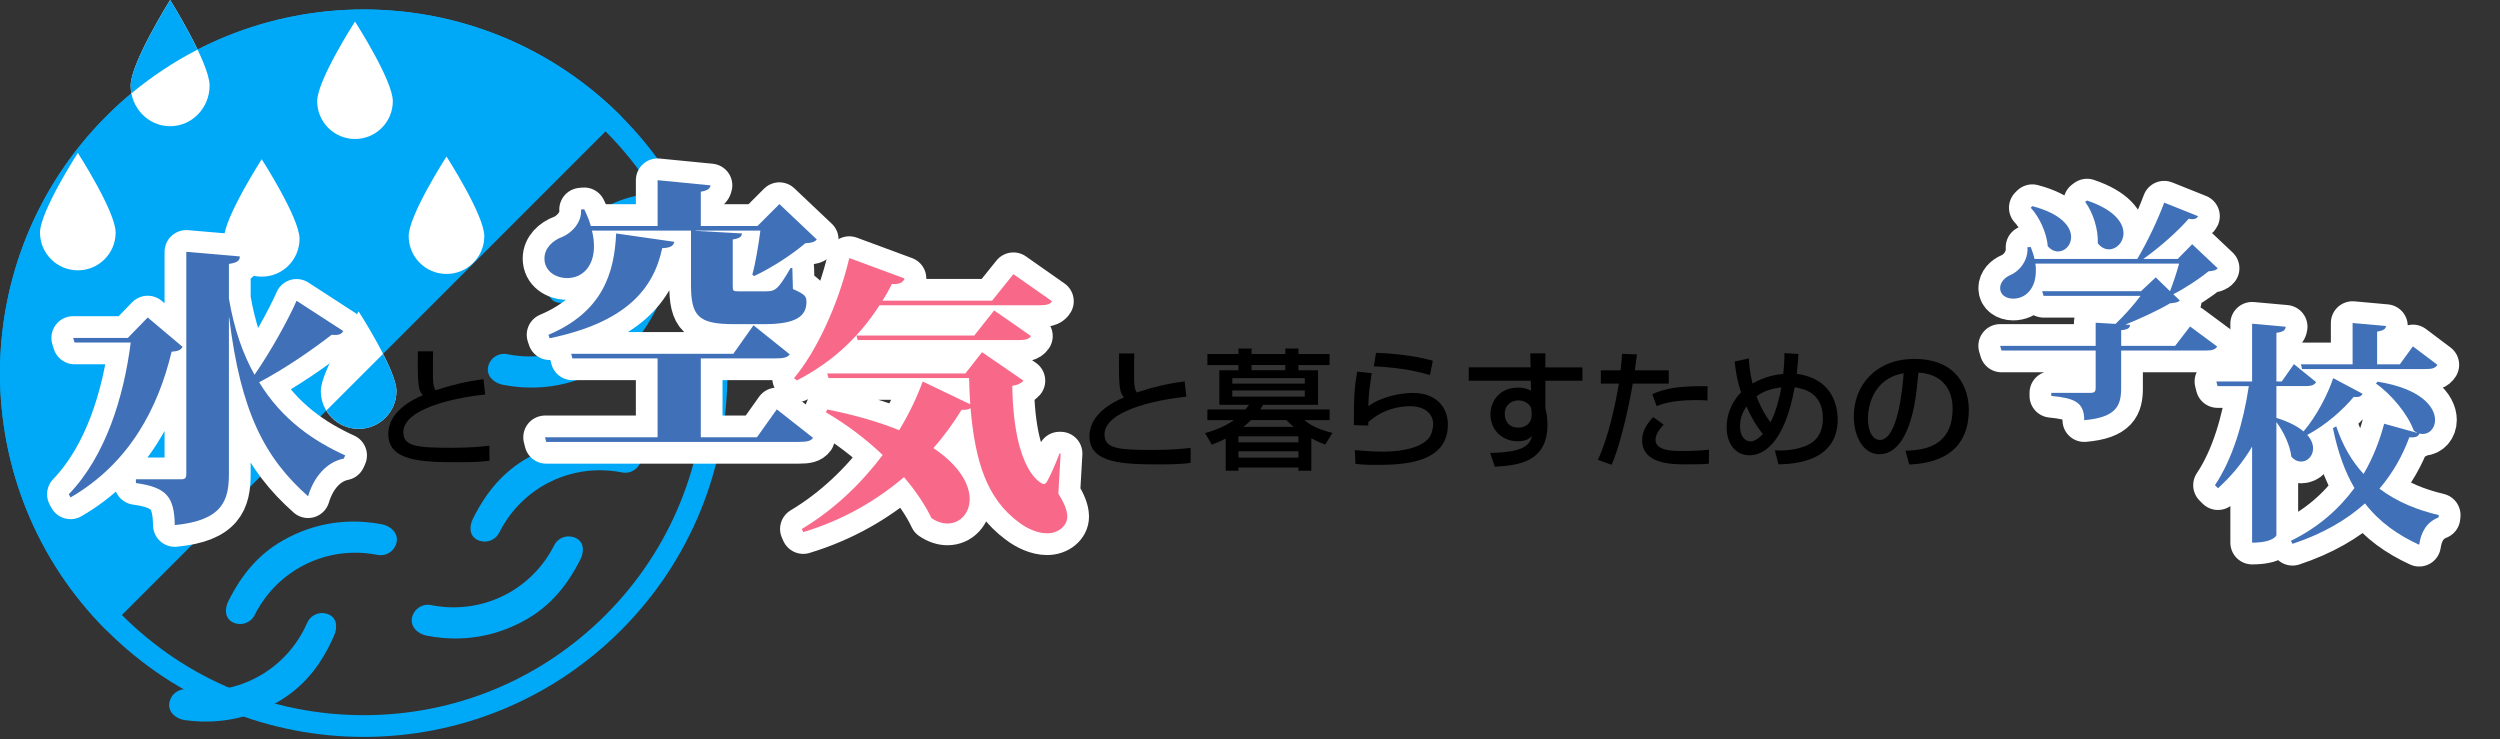 <?xml version="1.0" encoding="utf-8"?>
<!-- Generator: Adobe Illustrator 14.0.0, SVG Export Plug-In . SVG Version: 6.00 Build 43363)  -->
<!DOCTYPE svg PUBLIC "-//W3C//DTD SVG 1.1//EN" "http://www.w3.org/Graphics/SVG/1.1/DTD/svg11.dtd">
<svg version="1.1" id="レイヤー_1" xmlns="http://www.w3.org/2000/svg" xmlns:xlink="http://www.w3.org/1999/xlink" x="0px"
	 y="0px" width="230px" height="68px" viewBox="0 0 230 68" enable-background="new 0 0 230 68" xml:space="preserve">
<rect x="0" y="0" width="230" height="68" fill="#333333" stroke="none"/>
<g>
	<g>
		<g>
			<path fill="#00A9F8" d="M33.462,2.871c8.404,0,16.305,3.273,22.247,9.215c12.267,12.268,12.267,32.228,0,44.495
				c-5.942,5.942-13.843,9.215-22.247,9.215s-16.305-3.272-22.247-9.215c-12.267-12.268-12.267-32.228,0-44.495
				C17.158,6.144,25.059,2.871,33.462,2.871 M33.462,0.871c-8.563,0-17.127,3.267-23.661,9.801
				c-13.068,13.068-13.068,34.255,0,47.323c6.534,6.534,15.098,9.801,23.661,9.801c8.564,0,17.127-3.267,23.661-9.801
				c13.068-13.068,13.068-34.255,0-47.323C50.59,4.138,42.026,0.871,33.462,0.871L33.462,0.871z"/>
		</g>
		<path fill="#00A9F8" d="M9.801,10.672c-13.068,13.068-13.068,34.255,0,47.323l47.322-47.323
			C44.056-2.396,22.869-2.396,9.801,10.672z"/>
		<path fill="#FFFFFF" d="M20.599,21.974c0-1.922,3.479-7.324,3.479-7.324s3.479,5.402,3.479,7.324S26,25.453,24.079,25.453
			S20.599,23.896,20.599,21.974z"/>
		<path fill="#FFFFFF" d="M12.099,36.057c0-1.922,3.479-7.324,3.479-7.324s3.479,5.402,3.479,7.324s-1.558,3.479-3.479,3.479
			S12.099,37.979,12.099,36.057z"/>
		<path fill="#FFFFFF" d="M29.515,35.974c0-1.922,3.479-7.324,3.479-7.324s3.479,5.402,3.479,7.324s-1.558,3.479-3.479,3.479
			S29.515,37.896,29.515,35.974z"/>
		<path fill="#FFFFFF" d="M37.598,21.724c0-1.922,3.479-7.324,3.479-7.324s3.479,5.402,3.479,7.324S43,25.203,41.078,25.203
			S37.598,23.646,37.598,21.724z"/>
		<path fill="#FFFFFF" d="M12.021,7.872C12.021,5.807,15.652,0,15.652,0s3.631,5.807,3.631,7.872s-1.626,3.739-3.631,3.739
			C13.646,11.611,12.021,9.938,12.021,7.872z"/>
		<path fill="#FFFFFF" d="M3.681,21.391c0-1.922,3.479-7.324,3.479-7.324s3.479,5.402,3.479,7.324S9.083,24.87,7.161,24.87
			S3.681,23.313,3.681,21.391z"/>
		<path fill="#FFFFFF" d="M29.181,9.307c0-1.922,3.479-7.324,3.479-7.324s3.479,5.402,3.479,7.324s-1.558,3.479-3.479,3.479
			S29.181,11.229,29.181,9.307z"/>
		<path fill="#00A9F8" d="M18.176,4.563C17.108,2.33,15.652,0,15.652,0s-3.631,5.807-3.631,7.872c0,0.246,0.026,0.485,0.07,0.719
			C13.999,7.004,16.041,5.661,18.176,4.563z"/>
		<path fill="#00A9F8" d="M51.647,27.876c-0.188,0-0.378-0.035-0.563-0.11c-0.768-0.312-0.848-1.473-0.536-2.24
			c1.029-2.536,2.242-4.566,4.4-6.02s4.824-1.895,7.561-1.895c0.517,0,1.039,0.03,1.554,0.09c0.822,0.096,1.561,0.692,1.465,1.516
			c-0.096,0.822-0.829,1.413-1.664,1.316c-0.398-0.047-0.805-0.07-1.206-0.07c-4.246,0-8.021,2.542-9.619,6.478
			C52.801,27.522,52.24,27.876,51.647,27.876L51.647,27.876z"/>
		<path fill="#00A9F8" d="M59.443,26.27c0.188,0.016,0.375,0.065,0.554,0.156c0.739,0.373,0.765,1.227,0.393,1.966
			c-1.234,2.444-2.796,4.3-5.066,5.571c-2.27,1.271-4.817,1.872-7.544,1.647c-0.516-0.042-1.033-0.114-1.542-0.216
			c-0.811-0.164-1.498-0.818-1.336-1.631c0.163-0.812,0.943-1.341,1.768-1.177c0.393,0.08,0.796,0.137,1.195,0.17
			c4.232,0.347,8.203-1.878,10.117-5.669C58.264,26.527,58.852,26.221,59.443,26.27L59.443,26.27z"/>
		<path fill="#00A9F8" d="M52.443,49.353c0.188,0.016,0.375,0.065,0.554,0.156c0.739,0.373,0.765,1.227,0.393,1.966
			c-1.234,2.444-2.796,4.3-5.066,5.571c-2.27,1.271-4.817,1.872-7.544,1.647c-0.516-0.042-1.033-0.114-1.542-0.216
			c-0.811-0.164-1.498-0.818-1.336-1.631c0.163-0.812,0.943-1.341,1.768-1.177c0.393,0.08,0.796,0.137,1.195,0.17
			c4.232,0.347,8.203-1.878,10.117-5.669C51.264,49.61,51.852,49.304,52.443,49.353L52.443,49.353z"/>
		<path fill="#00A9F8" d="M29.674,56.401c0.188,0.005,0.379,0.044,0.562,0.125c0.76,0.331,0.833,1.182,0.503,1.94
			c-1.096,2.51-2.551,4.45-4.747,5.847c-2.194,1.396-4.705,2.139-7.439,2.067c-0.518-0.013-1.038-0.057-1.552-0.129
			c-0.818-0.119-1.542-0.733-1.425-1.554c0.117-0.819,0.866-1.392,1.698-1.274c0.396,0.059,0.803,0.093,1.203,0.104
			c4.245,0.109,8.085-2.335,9.784-6.227C28.512,56.725,29.083,56.386,29.674,56.401L29.674,56.401z"/>
		<path fill="#00A9F8" d="M44.471,49.822c-0.187-0.016-0.374-0.064-0.554-0.155c-0.74-0.37-0.769-1.225-0.398-1.965
			c1.226-2.448,2.782-4.308,5.048-5.587c2.266-1.278,4.811-1.889,7.539-1.672c0.516,0.04,1.033,0.111,1.543,0.211
			c0.81,0.16,1.5,0.813,1.341,1.626c-0.161,0.813-0.939,1.344-1.764,1.183c-0.393-0.078-0.797-0.135-1.196-0.166
			c-4.233-0.333-8.197,1.904-10.099,5.701C45.65,49.56,45.063,49.868,44.471,49.822L44.471,49.822z"/>
		<path fill="#00A9F8" d="M21.972,57.406c-0.187-0.016-0.374-0.064-0.554-0.155c-0.74-0.37-0.769-1.225-0.398-1.965
			c1.226-2.448,2.782-4.308,5.048-5.587c2.266-1.278,4.811-1.889,7.539-1.672c0.516,0.04,1.033,0.111,1.543,0.211
			c0.81,0.16,1.5,0.813,1.341,1.626c-0.161,0.813-0.939,1.344-1.764,1.183c-0.393-0.078-0.797-0.135-1.196-0.166
			c-4.233-0.333-8.197,1.904-10.099,5.701C23.151,57.144,22.564,57.452,21.972,57.406L21.972,57.406z"/>
		<path fill="#00A9F8" d="M30.028,37.769c0.609,1.006,1.704,1.685,2.967,1.685c1.922,0,3.479-1.558,3.479-3.479
			c0-0.771-0.562-2.102-1.232-3.419L30.028,37.769z"/>
	</g>
	<g>
		<g>
			<g>
				<path fill="#FFFFFF" stroke="#FFFFFF" stroke-width="4" stroke-linecap="round" stroke-linejoin="round" d="M200.112,31.819
					l1.375-1.784l2.494,1.849c-0.172,0.259-0.43,0.366-1.053,0.366h-7.783v3.461c0,1.569-0.408,2.688-3.396,2.945
					c0-1.677-0.924-2.021-3.031-2.235v-0.279h3.633c0.344,0,0.451-0.13,0.451-0.431V32.25h-8.664l-0.129-0.431h8.793v-2.128
					l1.828,0.107c0.752-0.71,1.699-1.763,2.301-2.58h-8.922l-0.131-0.43h9.096l1.354-1.269l1.313,1.269
					c0.279-0.71,0.623-1.742,0.838-2.537h-13.223c0.043,0.236,0.043,0.451,0.043,0.666c0,1.656-0.967,2.559-2.086,2.559
					c-0.666,0-1.203-0.365-1.203-0.967c0-0.538,0.43-0.989,0.945-1.204c0.818-0.345,1.656-1.333,1.57-2.559l0.301-0.021
					c0.15,0.387,0.279,0.752,0.344,1.097h9.461c0.902-1.527,1.912-3.634,2.473-5.182l3.117,1.247
					c-0.086,0.172-0.236,0.279-0.518,0.279c-0.107,0-0.215-0.021-0.344-0.043c-0.988,1.14-2.602,2.58-4.17,3.698h3.16l1.332-1.354
					l2.344,2.214c-0.15,0.193-0.387,0.236-0.838,0.279c-0.816,0.667-2.172,1.57-3.246,2.107l0.602,0.58
					c-0.172,0.172-0.43,0.216-0.902,0.259c-1.012,0.602-2.666,1.376-4.107,1.956l0.43,0.021c-0.021,0.279-0.15,0.43-0.816,0.494
					v1.44H200.112z M186.976,18.963c2.688,0.71,3.568,1.913,3.568,2.838c0,0.753-0.559,1.333-1.203,1.333
					c-0.322,0-0.645-0.15-0.945-0.473c-0.086-1.183-0.754-2.688-1.57-3.548L186.976,18.963z M192.007,18.447
					c2.537,0.859,3.354,2.063,3.354,3.01c0,0.838-0.645,1.483-1.332,1.483c-0.365,0-0.732-0.172-1.033-0.559
					c0.064-1.269-0.451-2.86-1.16-3.806L192.007,18.447z"/>
			</g>
		</g>
		<g>
			<g>
				<path fill="#FFFFFF" stroke="#FFFFFF" stroke-width="4" stroke-linecap="round" stroke-linejoin="round" d="M209.429,38.445
					c1.16,0.365,1.979,0.796,2.494,1.247c1.203-1.397,2.258-3.462,2.73-4.902l2.709,1.44c-0.129,0.216-0.301,0.345-0.816,0.28
					c-0.969,1.16-2.537,2.58-4.279,3.504c0.387,0.431,0.537,0.86,0.537,1.247c0,0.688-0.516,1.204-1.096,1.204
					c-0.301,0-0.623-0.129-0.904-0.451c-0.107-1.011-0.709-2.301-1.375-3.183v10.406c0,0.043-0.301,0.688-2.236,0.688V41.09
					c-0.838,1.419-1.893,2.709-3.139,3.827l-0.279-0.279c1.656-2.473,2.623-5.827,3.117-9.116h-2.881l-0.107-0.43h3.289v-5.311
					l3.096,0.279c-0.043,0.322-0.215,0.473-0.859,0.559v4.473h0.494l1.119-1.592l2.041,1.656c-0.172,0.279-0.451,0.365-1.01,0.365
					h-2.645V38.445z M222.372,39.8c-0.086-0.043-0.193-0.086-0.301-0.172c-0.539-1.505-2.043-3.333-3.484-4.343l0.15-0.172
					c4,0.645,5.289,2.321,5.289,3.525c0,0.731-0.494,1.29-1.139,1.29c-0.086,0-0.193-0.021-0.301-0.043
					c-0.107,0.279-0.344,0.387-0.926,0.344c-0.602,1.635-1.482,3.247-2.752,4.73c1.656,1.247,3.549,1.978,5.461,2.43l-0.021,0.215
					c-1.096,0.43-1.611,1.333-1.783,2.516c-1.957-0.903-3.635-2.064-4.988-3.806c-1.678,1.505-3.869,2.795-6.664,3.719l-0.152-0.279
					c2.602-1.269,4.473-2.988,5.85-4.858c-0.861-1.462-1.527-3.269-1.979-5.504l0.301-0.172c0.602,1.806,1.463,3.246,2.516,4.386
					c0.881-1.505,1.482-3.074,1.893-4.623l3.031,0.839V39.8z M211.794,33.952l-0.107-0.431h4.752v-3.805l3.074,0.279
					c-0.043,0.279-0.215,0.408-0.818,0.516v3.01h2.086l1.205-1.655l2.256,1.698c-0.172,0.28-0.451,0.388-1.031,0.388H211.794z"/>
			</g>
		</g>
	</g>
	<g>
		<g>
			<g>
				<path fill="#FFFFFF" stroke="#FFFFFF" stroke-width="4" stroke-linecap="round" stroke-linejoin="round" d="M71.704,18.775
					l3.443,3.258c-0.211,0.238-0.477,0.318-1.059,0.345c-1.166,1.007-3.152,2.305-4.716,3.02l-0.159-0.132
					c0.292-1.033,0.583-2.809,0.742-4.053h-5.96v0.026l4.265,0.238c-0.026,0.265-0.159,0.45-0.848,0.556v4.186
					c0,0.557,0,0.583,0.557,0.583h2.357c0.953,0,1.165,0,2.41-2.146h0.159l0.053,1.934c1.14,0.503,1.245,0.688,1.245,1.191
					c0,1.325-0.98,2.04-3.867,2.04h-2.809c-3.284,0-3.946-0.741-3.946-3.629v-4.979h-9.112c0.133,0.529,0.186,1.006,0.186,1.456
					c0,1.802-1.033,2.914-2.464,2.914c-1.06,0-2.093-0.636-2.093-1.801c0-0.954,0.769-1.669,1.643-1.987
					c0.848-0.344,1.828-1.351,1.722-2.517l0.292-0.026c0.265,0.53,0.477,1.06,0.608,1.537h6.146v-4.212l4.874,0.477
					c-0.053,0.291-0.265,0.477-0.9,0.583v3.152h5.219L71.704,18.775z M69.637,40.231l1.828-2.569l3.338,2.623
					c-0.212,0.291-0.557,0.37-1.298,0.37H50.248l-0.106-0.424h10.357v-7.258h-7.841l-0.105-0.424h14.913l1.854-2.622l3.338,2.675
					c-0.212,0.292-0.583,0.371-1.325,0.371h-6.86v7.258H69.637z M50.459,30.802c4.953-2.093,6.066-5.643,6.225-9.324l5.352,0.768
					c-0.08,0.371-0.345,0.557-1.113,0.583c-0.794,3.762-3.337,6.834-10.357,8.291L50.459,30.802z"/>
			</g>
		</g>
		<g>
			<g>
				<path fill="#FFFFFF" stroke="#FFFFFF" stroke-width="4" stroke-linecap="round" stroke-linejoin="round" d="M96.785,27.714
					c-0.186,0.318-0.556,0.371-1.298,0.371H80.917c-2.065,3.205-4.636,5.377-7.603,6.913l-0.265-0.211
					c2.014-2.385,4.053-6.676,5.086-11.047l5.086,1.881c-0.132,0.345-0.424,0.557-1.165,0.504c-0.266,0.529-0.557,1.06-0.874,1.536
					h10.092l1.96-2.438L96.785,27.714z M97.58,41.727l-0.212,3.683c0.529,0.848,0.821,1.536,0.821,2.119
					c0,0.848-0.821,1.536-1.854,1.536c-0.927,0-1.907-0.477-2.596-1.007c-2.94-2.172-4.026-5.563-4.45-10.517
					c-0.159,0.133-0.397,0.186-0.821,0.159c-0.715,1.166-1.59,2.384-2.596,3.523c2.437,1.643,3.338,3.364,3.338,4.688
					s-0.901,2.252-2.04,2.252c-0.477,0-0.98-0.159-1.483-0.504c-0.477-1.033-1.324-2.357-2.517-3.762
					c-2.464,2.093-5.51,3.921-9.271,5.06l-0.132-0.291c3.02-1.802,5.51-4.238,7.443-6.808c-1.457-1.378-3.179-2.729-5.219-3.921
					l0.106-0.265c2.675,0.53,4.874,1.192,6.622,1.907c0.927-1.51,1.643-3.046,2.172-4.477l4.371,2.093
					c-0.053-0.769-0.08-1.563-0.106-2.41H76.229l-0.132-0.424h12.715l1.536-1.961l3.814,2.623c-0.186,0.212-0.504,0.396-1.033,0.477
					c0.133,8.079,2.755,9.033,2.888,9.033c0.132,0,0.212-0.08,0.317-0.239c0.345-0.636,0.795-1.642,1.139-2.569H97.58z
					 M78.798,30.866h10.835l1.827-2.305l3.391,2.357c-0.212,0.318-0.583,0.371-1.271,0.371H78.905L78.798,30.866z"/>
			</g>
		</g>
	</g>
	<g>
		<g>
			<path fill="#FFFFFF" stroke="#FFFFFF" stroke-width="4" stroke-linecap="round" stroke-linejoin="round" d="M13.589,29.208
				l3.206,2.702c-0.159,0.291-0.397,0.396-1.007,0.45c-1.219,5.086-3.814,10.225-9.298,13.403l-0.159-0.291
				c3.391-3.523,5.06-8.954,5.695-13.96H6.862l-0.133-0.424h5.033L13.589,29.208z M21.06,27.459c0.477,2.835,1.298,5.14,2.357,7.021
				c1.536-2.226,3.099-5.06,3.867-6.808l4.291,2.781c-0.132,0.265-0.397,0.424-1.06,0.344c-1.722,1.324-4.158,3.047-6.675,4.371
				c2.119,3.47,5.06,5.43,7.92,6.729l-0.132,0.291c-1.59,0.318-2.756,1.695-3.285,3.47c-3.974-3.522-6.198-7.734-7.258-16.449H21.06
				v14.41c0,2.41-0.583,4.265-4.98,4.688c-0.053-2.596-0.741-3.471-3.576-3.867v-0.345h4.186c0.345,0,0.45-0.159,0.45-0.45V23.168
				l4.927,0.424c-0.026,0.345-0.132,0.557-1.006,0.689V27.459z"/>
		</g>
	</g>
	<g>
		<g>
			<path fill="#4070B8" d="M13.589,29.208l3.206,2.702c-0.159,0.291-0.397,0.396-1.007,0.45c-1.219,5.086-3.814,10.225-9.298,13.403
				l-0.159-0.291c3.391-3.523,5.06-8.954,5.695-13.96H6.862l-0.133-0.424h5.033L13.589,29.208z M21.06,27.459
				c0.477,2.835,1.298,5.14,2.357,7.021c1.536-2.226,3.099-5.06,3.867-6.808l4.291,2.781c-0.132,0.265-0.397,0.424-1.06,0.344
				c-1.722,1.324-4.158,3.047-6.675,4.371c2.119,3.47,5.06,5.43,7.92,6.729l-0.132,0.291c-1.59,0.318-2.756,1.695-3.285,3.47
				c-3.974-3.522-6.198-7.734-7.258-16.449H21.06v14.41c0,2.41-0.583,4.265-4.98,4.688c-0.053-2.596-0.741-3.471-3.576-3.867v-0.345
				h4.186c0.345,0,0.45-0.159,0.45-0.45V23.168l4.927,0.424c-0.026,0.345-0.132,0.557-1.006,0.689V27.459z"/>
		</g>
	</g>
	<g>
		<g>
			<g>
				<path fill="#4070B8" d="M71.704,18.775l3.443,3.258c-0.211,0.238-0.477,0.318-1.059,0.345c-1.166,1.007-3.152,2.305-4.716,3.02
					l-0.159-0.132c0.292-1.033,0.583-2.809,0.742-4.053h-5.96v0.026l4.265,0.238c-0.026,0.265-0.159,0.45-0.848,0.556v4.186
					c0,0.557,0,0.583,0.557,0.583h2.357c0.953,0,1.165,0,2.41-2.146h0.159l0.053,1.934c1.14,0.503,1.245,0.688,1.245,1.191
					c0,1.325-0.98,2.04-3.867,2.04h-2.809c-3.284,0-3.946-0.741-3.946-3.629v-4.979h-9.112c0.133,0.529,0.186,1.006,0.186,1.456
					c0,1.802-1.033,2.914-2.464,2.914c-1.06,0-2.093-0.636-2.093-1.801c0-0.954,0.769-1.669,1.643-1.987
					c0.848-0.344,1.828-1.351,1.722-2.517l0.292-0.026c0.265,0.53,0.477,1.06,0.608,1.537h6.146v-4.212l4.874,0.477
					c-0.053,0.291-0.265,0.477-0.9,0.583v3.152h5.219L71.704,18.775z M69.637,40.231l1.828-2.569l3.338,2.623
					c-0.212,0.291-0.557,0.37-1.298,0.37H50.248l-0.106-0.424h10.357v-7.258h-7.841l-0.105-0.424h14.913l1.854-2.622l3.338,2.675
					c-0.212,0.292-0.583,0.371-1.325,0.371h-6.86v7.258H69.637z M50.459,30.802c4.953-2.093,6.066-5.643,6.225-9.324l5.352,0.768
					c-0.08,0.371-0.345,0.557-1.113,0.583c-0.794,3.762-3.337,6.834-10.357,8.291L50.459,30.802z"/>
			</g>
		</g>
		<g>
			<g>
				<path fill="#F86888" d="M96.785,27.714c-0.186,0.318-0.556,0.371-1.298,0.371H80.917c-2.065,3.205-4.636,5.377-7.603,6.913
					l-0.265-0.211c2.014-2.385,4.053-6.676,5.086-11.047l5.086,1.881c-0.132,0.345-0.424,0.557-1.165,0.504
					c-0.266,0.529-0.557,1.06-0.874,1.536h10.092l1.96-2.438L96.785,27.714z M97.58,41.727l-0.212,3.683
					c0.529,0.848,0.821,1.536,0.821,2.119c0,0.848-0.821,1.536-1.854,1.536c-0.927,0-1.907-0.477-2.596-1.007
					c-2.94-2.172-4.026-5.563-4.45-10.517c-0.159,0.133-0.397,0.186-0.821,0.159c-0.715,1.166-1.59,2.384-2.596,3.523
					c2.437,1.643,3.338,3.364,3.338,4.688s-0.901,2.252-2.04,2.252c-0.477,0-0.98-0.159-1.483-0.504
					c-0.477-1.033-1.324-2.357-2.517-3.762c-2.464,2.093-5.51,3.921-9.271,5.06l-0.132-0.291c3.02-1.802,5.51-4.238,7.443-6.808
					c-1.457-1.378-3.179-2.729-5.219-3.921l0.106-0.265c2.675,0.53,4.874,1.192,6.622,1.907c0.927-1.51,1.643-3.046,2.172-4.477
					l4.371,2.093c-0.053-0.769-0.08-1.563-0.106-2.41H76.229l-0.132-0.424h12.715l1.536-1.961l3.814,2.623
					c-0.186,0.212-0.504,0.396-1.033,0.477c0.133,8.079,2.755,9.033,2.888,9.033c0.132,0,0.212-0.08,0.317-0.239
					c0.345-0.636,0.795-1.642,1.139-2.569H97.58z M78.798,30.866h10.835l1.827-2.305l3.391,2.357
					c-0.212,0.318-0.583,0.371-1.271,0.371H78.905L78.798,30.866z"/>
			</g>
		</g>
	</g>
	<g>
		<g>
			<g>
				<path fill="#4070B8" d="M200.112,31.819l1.375-1.784l2.494,1.849c-0.172,0.259-0.43,0.366-1.053,0.366h-7.783v3.461
					c0,1.569-0.408,2.688-3.396,2.945c0-1.677-0.924-2.021-3.031-2.235v-0.279h3.633c0.344,0,0.451-0.13,0.451-0.431V32.25h-8.664
					l-0.129-0.431h8.793v-2.128l1.828,0.107c0.752-0.71,1.699-1.763,2.301-2.58h-8.922l-0.131-0.43h9.096l1.354-1.269l1.313,1.269
					c0.279-0.71,0.623-1.742,0.838-2.537h-13.223c0.043,0.236,0.043,0.451,0.043,0.666c0,1.656-0.967,2.559-2.086,2.559
					c-0.666,0-1.203-0.365-1.203-0.967c0-0.538,0.43-0.989,0.945-1.204c0.818-0.345,1.656-1.333,1.57-2.559l0.301-0.021
					c0.15,0.387,0.279,0.752,0.344,1.097h9.461c0.902-1.527,1.912-3.634,2.473-5.182l3.117,1.247
					c-0.086,0.172-0.236,0.279-0.518,0.279c-0.107,0-0.215-0.021-0.344-0.043c-0.988,1.14-2.602,2.58-4.17,3.698h3.16l1.332-1.354
					l2.344,2.214c-0.15,0.193-0.387,0.236-0.838,0.279c-0.816,0.667-2.172,1.57-3.246,2.107l0.602,0.58
					c-0.172,0.172-0.43,0.216-0.902,0.259c-1.012,0.602-2.666,1.376-4.107,1.956l0.43,0.021c-0.021,0.279-0.15,0.43-0.816,0.494
					v1.44H200.112z M186.976,18.963c2.688,0.71,3.568,1.913,3.568,2.838c0,0.753-0.559,1.333-1.203,1.333
					c-0.322,0-0.645-0.15-0.945-0.473c-0.086-1.183-0.754-2.688-1.57-3.548L186.976,18.963z M192.007,18.447
					c2.537,0.859,3.354,2.063,3.354,3.01c0,0.838-0.645,1.483-1.332,1.483c-0.365,0-0.732-0.172-1.033-0.559
					c0.064-1.269-0.451-2.86-1.16-3.806L192.007,18.447z"/>
			</g>
		</g>
		<g>
			<g>
				<path fill="#4070B8" d="M209.429,38.445c1.16,0.365,1.979,0.796,2.494,1.247c1.203-1.397,2.258-3.462,2.73-4.902l2.709,1.44
					c-0.129,0.216-0.301,0.345-0.816,0.28c-0.969,1.16-2.537,2.58-4.279,3.504c0.387,0.431,0.537,0.86,0.537,1.247
					c0,0.688-0.516,1.204-1.096,1.204c-0.301,0-0.623-0.129-0.904-0.451c-0.107-1.011-0.709-2.301-1.375-3.183v10.406
					c0,0.043-0.301,0.688-2.236,0.688V41.09c-0.838,1.419-1.893,2.709-3.139,3.827l-0.279-0.279
					c1.656-2.473,2.623-5.827,3.117-9.116h-2.881l-0.107-0.43h3.289v-5.311l3.096,0.279c-0.043,0.322-0.215,0.473-0.859,0.559v4.473
					h0.494l1.119-1.592l2.041,1.656c-0.172,0.279-0.451,0.365-1.01,0.365h-2.645V38.445z M222.372,39.8
					c-0.086-0.043-0.193-0.086-0.301-0.172c-0.539-1.505-2.043-3.333-3.484-4.343l0.15-0.172c4,0.645,5.289,2.321,5.289,3.525
					c0,0.731-0.494,1.29-1.139,1.29c-0.086,0-0.193-0.021-0.301-0.043c-0.107,0.279-0.344,0.387-0.926,0.344
					c-0.602,1.635-1.482,3.247-2.752,4.73c1.656,1.247,3.549,1.978,5.461,2.43l-0.021,0.215c-1.096,0.43-1.611,1.333-1.783,2.516
					c-1.957-0.903-3.635-2.064-4.988-3.806c-1.678,1.505-3.869,2.795-6.664,3.719l-0.152-0.279c2.602-1.269,4.473-2.988,5.85-4.858
					c-0.861-1.462-1.527-3.269-1.979-5.504l0.301-0.172c0.602,1.806,1.463,3.246,2.516,4.386c0.881-1.505,1.482-3.074,1.893-4.623
					l3.031,0.839V39.8z M211.794,33.952l-0.107-0.431h4.752v-3.805l3.074,0.279c-0.043,0.279-0.215,0.408-0.818,0.516v3.01h2.086
					l1.205-1.655l2.256,1.698c-0.172,0.28-0.451,0.388-1.031,0.388H211.794z"/>
			</g>
		</g>
	</g>
	<g>
		<path d="M104.353,32.52c-0.012,0.358-0.023,1.075-0.012,2.473c0.012,0.765,0.155,0.979,0.239,1.111
			c1.445-0.478,2.879-0.824,4.408-1.016l0.155,1.41c-3.059,0.311-7.527,1.361-7.527,3.465c0,1.302,1.207,1.434,4.48,1.434
			c1.721,0,2.796-0.12,3.441-0.191v1.374c-0.383,0.06-1.027,0.144-2.748,0.144c-3.417,0-6.56-0.06-6.56-2.593
			c0-2.02,2.127-3.13,3.179-3.572c-0.335-0.383-0.514-0.586-0.454-4.038H104.353z"/>
		<path d="M112.763,40.345c-0.514,0.275-0.872,0.406-1.278,0.562l-0.621-1.063c0.454-0.131,1.648-0.466,2.664-1.194h-2.449v-0.979
			h3.501c0.107-0.132,0.179-0.216,0.334-0.431h-2.735v-3.178h1.756v-0.478h-2.855v-1.016h2.855v-0.502h1.207v0.502h3.106v-0.502
			h1.207v0.502h2.867v1.016h-2.867v0.478h1.805v3.178h-5.043c-0.119,0.191-0.131,0.215-0.275,0.431h6.381v0.979h-2.33
			c0.621,0.49,1.123,0.788,2.594,1.183l-0.67,1.063c-0.311-0.107-0.682-0.251-1.277-0.573v2.986h-1.184v-0.299h-5.52v0.299h-1.171
			V40.345z M113.373,34.789v0.502h6.667v-0.502H113.373z M113.373,35.924v0.563h6.667v-0.563H113.373z M113.934,40.142v0.55h5.52
			v-0.55H113.934z M113.934,41.516v0.586h5.52v-0.586H113.934z M119.024,39.27c-0.311-0.239-0.49-0.43-0.67-0.621h-3.261
			c-0.311,0.311-0.538,0.49-0.693,0.621H119.024z M115.141,34.061h3.106v-0.478h-3.106V34.061z"/>
		<path d="M126.202,34.335c-0.203,1.314-0.299,1.9-0.311,3.035c1.207-0.896,3.012-1.219,4.086-1.219
			c2.162,0,3.227,1.314,3.227,2.915c0,3.584-4.193,3.704-6.572,3.704c-1.17,0-1.637-0.06-1.936-0.096l-0.047-1.267
			c0.418,0.036,1.518,0.144,2.533,0.144c1.039,0,3.225-0.119,4.205-1.171c0.371-0.395,0.467-1.1,0.467-1.338
			c0-0.944-0.73-1.673-2.139-1.673c-0.801,0-2.402,0.191-3.824,1.457c-0.012,0.132-0.012,0.191-0.012,0.323l-1.326-0.036
			c0-2.808,0.084-3.704,0.311-4.923L126.202,34.335z M131.556,34.503c-1.674-0.502-3.418-0.717-5.162-0.801l0.203-1.242
			c0.586,0.023,3.105,0.119,5.221,0.729L131.556,34.503z"/>
		<path d="M140.79,32.507h1.385v1.291h3.406v1.23h-3.406v2.533c0.084,0.346,0.191,0.813,0.191,1.517c0,3.478-2.771,3.74-4.85,3.859
			l-0.42-1.267c2.965-0.06,3.586-0.633,3.859-1.553c-0.262,0.227-0.537,0.478-1.314,0.478c-1.504,0-2.52-1.099-2.52-2.473
			c0-1.136,0.764-2.462,2.557-2.462c0.537,0,0.859,0.12,1.182,0.287l-0.023-0.92h-5.711v-1.23h5.688L140.79,32.507z M140.909,37.968
			c0-0.371-0.084-0.562-0.238-0.729c-0.264-0.274-0.623-0.406-0.969-0.406c-0.537,0-1.266,0.335-1.266,1.255
			c0,0.717,0.441,1.255,1.23,1.255c0.656,0,1.242-0.371,1.242-1.147V37.968z"/>
		<path d="M150.597,32.603c-0.047,0.347-0.07,0.609-0.189,1.47h3.117v1.219h-3.309c-0.133,0.849-0.957,5.221-1.947,7.468
			l-1.268-0.454c0.969-2.02,1.637-5.197,1.936-7.014h-1.66v-1.219h1.816c0.107-0.991,0.119-1.135,0.131-1.518L150.597,32.603z
			 M153.06,39.066c-0.705,0.717-0.754,1.219-0.754,1.398c0,1.027,1.674,1.027,2.391,1.027c0.775,0,1.779-0.024,2.531-0.12
			l-0.012,1.291c-0.381,0.035-0.633,0.06-2.066,0.06c-1.279,0-4.074,0-4.074-2.223c0-0.884,0.49-1.553,1.016-2.126L153.06,39.066z
			 M157.085,36.845c-0.299-0.024-0.609-0.036-1.088-0.036c-2.162,0-3.166,0.382-3.584,0.55l-0.406-1.1
			c1.111-0.466,2.162-0.765,5.09-0.729L157.085,36.845z"/>
		<path d="M165.458,32.567c-0.023,0.382-0.072,1.171-0.154,1.827c0.393,0.061,1.326,0.191,2.209,0.825
			c1.291,0.943,1.555,2.461,1.555,3.357c0,3.99-4.182,4.109-5.449,4.146l-0.334-1.29c0.441,0.023,1.564,0.071,2.748-0.371
			c0.395-0.155,1.672-0.633,1.672-2.568c0-2.413-1.828-2.736-2.592-2.867c-0.992,5.436-3.047,6.26-4.17,6.26
			c-1.242,0-2.092-1.015-2.092-2.592c0-1.016,0.359-2.211,1.326-3.202c-0.082-0.228-0.441-1.278-0.584-2.832l1.301-0.286
			c0.025,0.454,0.072,1.254,0.336,2.306c1.123-0.621,2.031-0.801,2.83-0.885c0.061-0.537,0.107-1.183,0.107-1.911L165.458,32.567z
			 M160.679,37.394c-0.203,0.299-0.598,0.885-0.598,1.828c0,0.837,0.395,1.386,0.969,1.386c0.441,0,0.871-0.394,1.135-0.681
			C161.552,39.162,161.073,38.302,160.679,37.394z M162.89,38.863c0.537-1.051,0.873-2.473,0.992-3.226
			c-0.824,0.107-1.518,0.274-2.283,0.824C162.065,37.704,162.579,38.445,162.89,38.863z"/>
		<path d="M175.302,41.468c1.422-0.06,4.338-0.191,4.338-3.895c0-0.944-0.322-3.118-3.143-3.298
			c-0.191,1.983-0.395,4.122-1.303,5.831c-0.203,0.37-0.908,1.685-2.293,1.685c-1.566,0-2.354-1.793-2.354-3.465
			c0-2.88,2.029-5.305,5.578-5.305c3.967,0,5.006,2.724,5.006,4.683c0,4.743-4.24,4.971-5.482,5.03L175.302,41.468z M171.849,38.505
			c0,1.29,0.502,1.972,1.1,1.972c1.602,0,2.066-4.469,2.188-6.142C172.28,34.837,171.849,37.453,171.849,38.505z"/>
	</g>
	<g>
		<path d="M39.845,32.32c-0.012,0.358-0.023,1.075-0.012,2.473c0.012,0.765,0.155,0.979,0.239,1.111
			c1.445-0.478,2.879-0.824,4.408-1.016l0.155,1.41c-3.059,0.311-7.527,1.361-7.527,3.465c0,1.302,1.207,1.434,4.48,1.434
			c1.721,0,2.796-0.12,3.441-0.191v1.374c-0.383,0.06-1.027,0.144-2.748,0.144c-3.417,0-6.56-0.06-6.56-2.593
			c0-2.02,2.127-3.13,3.179-3.572c-0.335-0.383-0.514-0.586-0.454-4.038H39.845z"/>
	</g>
</g>
</svg>
